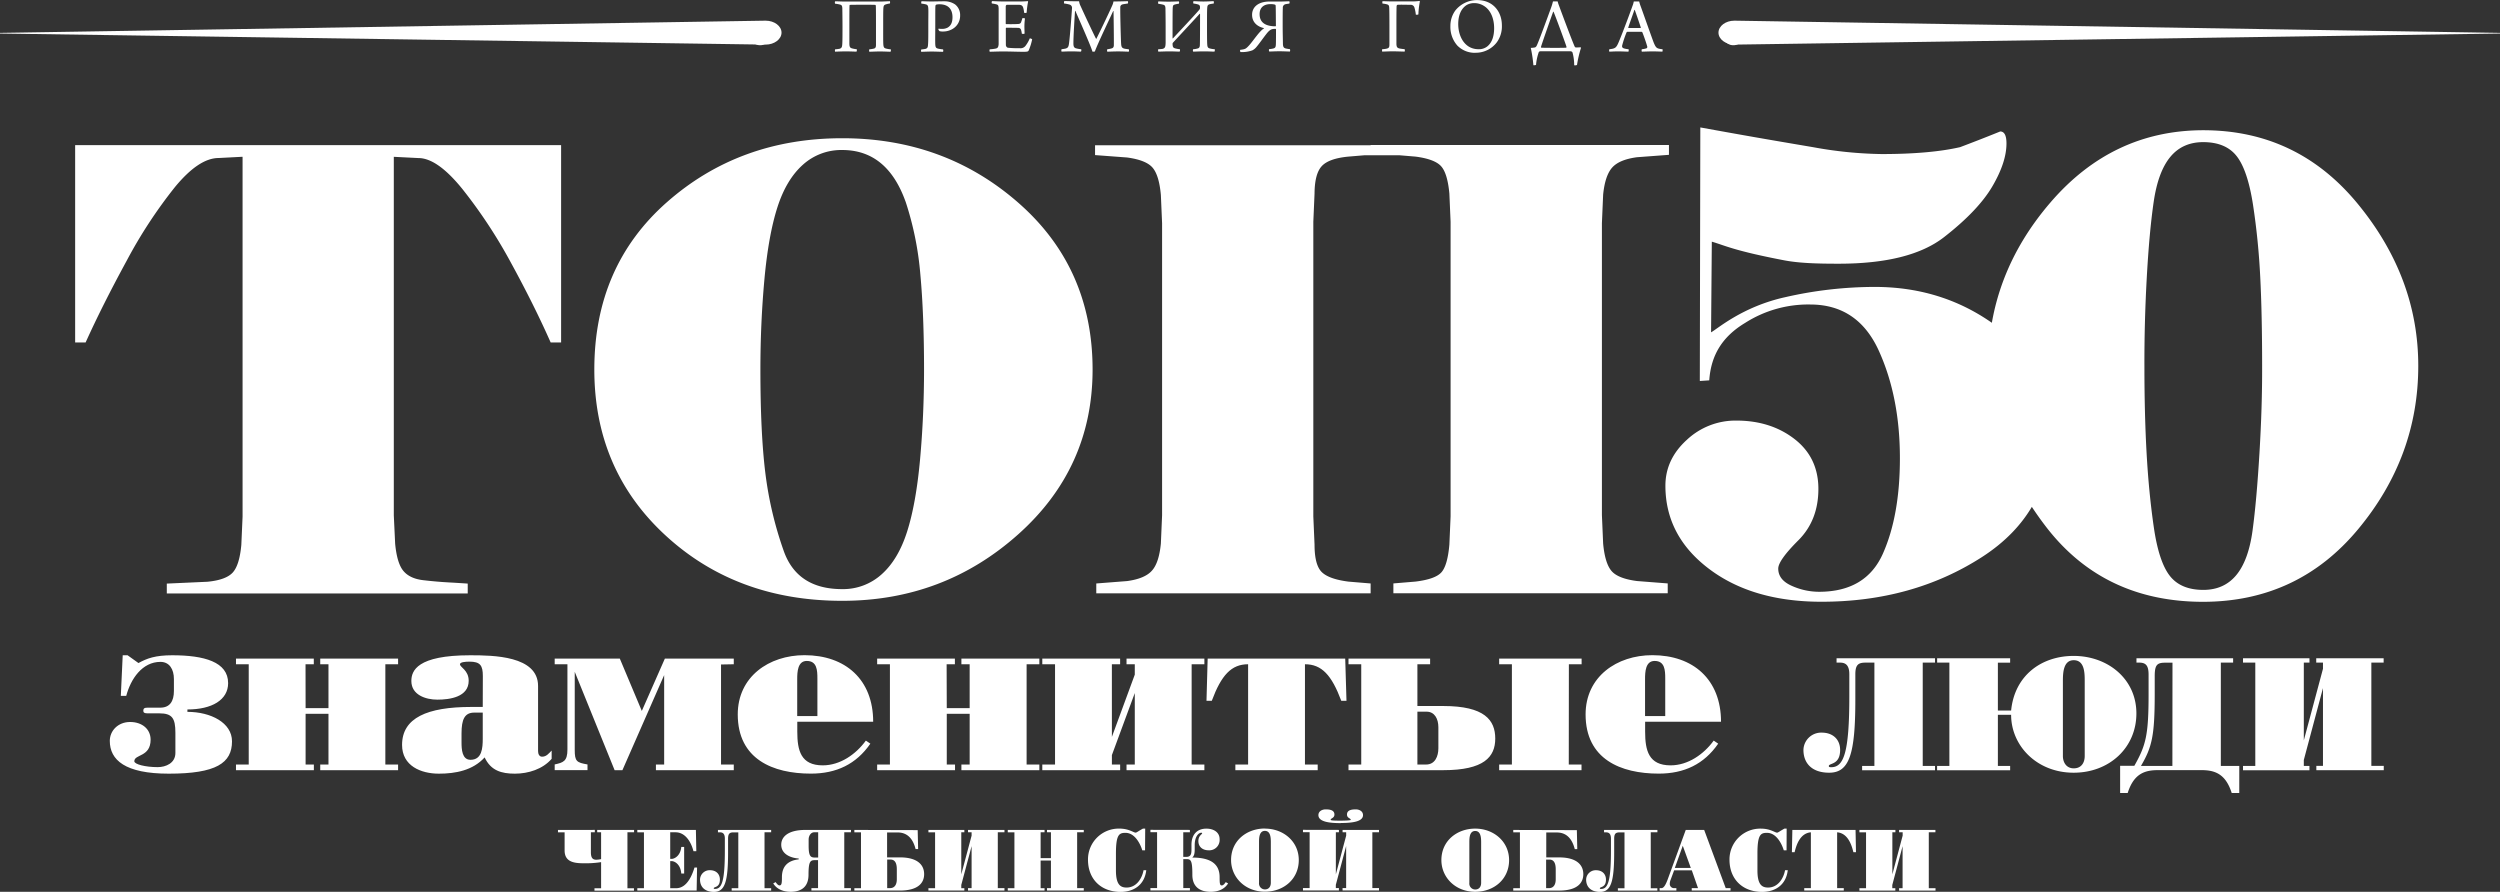 <?xml version="1.0" encoding="UTF-8"?> <svg xmlns="http://www.w3.org/2000/svg" viewBox="0 0 1043.92 372.39"><rect x="0" y="0" width="1043.92" height="372.39" fill="#333333" stroke="none"/> <defs> <style>.cls-1,.cls-2{fill:#fff;}.cls-2{fill-rule:evenodd;}</style> </defs> <title>Ресурс 1</title> <g id="Слой_2" data-name="Слой 2"> <g id="Слой_1-2" data-name="Слой 1"> <path class="cls-1" d="M378.14,84.22q-7.69-21.58-26.45-21.58a23.91,23.91,0,0,0-16.44,6.16Q328.31,75,324.59,86.65t-5.4,30.06q-1.67,18.36-1.67,37.63,0,26.46,2.06,43.15a153.72,153.72,0,0,0,7.7,32.62Q332.94,246,351.69,246a24,24,0,0,0,16.44-6.17q6.93-6.17,10.65-17.85t5.4-30.05q1.67-18.37,1.67-37.63,0-22.86-1.54-39.69a131.72,131.72,0,0,0-6.17-30.43m78.09,70.12q0,41.1-31.08,68.84t-73.46,27.74q-44.19,0-73.85-27.36t-29.67-69.22q0-43.16,30.31-69.87t73.21-26.71q42.88,0,73.71,27.1T456.23,154.34Zm116.1-93.75H696.9v4.1l-13.35,1q-7.45,1-10.4,4.37t-3.73,11.3l-.51,11.81v122l.51,11.82q.76,8.22,3.47,11.43t10.66,4.24l12.84,1v4.12H581.83v-4.12l9.25-.77q8.22-1,10.79-3.85t3.34-11.56l.51-11.81v-123l-.51-11.81q-.78-8.47-3.47-11.43t-10.66-4l-6.59-.55H569.67l-6.59.55q-8.22.78-11.17,4t-3,11.43l-.51,11.81v123l.51,11.81q0,8.47,3,11.43t11.17,4l9.25.77v4.12H457.77v-4.12l12.84-1q7.45-1,10.41-4.37c2-2.22,3.2-6,3.72-11.3l.51-11.82V93.2l-.51-11.81Q484,73.17,481.27,70t-10.66-4.24l-13.35-1v-4.1H572.33Zm372.26,92.25q0-21.74-.79-37.19a295.36,295.36,0,0,0-3-30Q938.57,71.14,934,65.25t-14-5.9q-8.64,0-13.74,6.16t-6.94,18.72q-1.83,12.57-2.88,31.42t-1,37.19q0,20.16.92,36.53t3,30.76q2.09,14.42,6.67,20.3t14,5.89q8.64,0,13.75-6.15t6.81-18.6q1.69-12.44,2.88-32.2T944.59,152.84Zm65.2,0q0,38-25.14,68.21T920,251.3q-41.62,0-65.72-31.43t-24.09-67q0-38,25.92-68.22T920,54.38q39.28,0,64.55,30.77T1009.79,152.84Zm-300,6.28L710,53.21c16.45,3,27.87,5,47.05,8.24a170.17,170.17,0,0,0,28.68,2.88q20.16,0,32.73-2.88,8.37-3.15,16.76-6.55c1.74,0,2.62,1.66,2.62,5q0,7.86-5.9,17.93T811.8,99q-14.26,11.13-44.12,11.12c-8.9,0-16.54-.23-22.78-1.44-20.79-4-24.32-6.06-30.1-7.77l-.31,37.86c2.51-1.3,12.92-10.65,30.8-14.64a168.17,168.17,0,0,1,37.58-4.32q29.05,0,51.32,16.76t22.26,43.73q0,33.78-28.94,52.37t-66.9,18.6q-28.82,0-47-13.75t-18.19-34.7q0-11,8.9-19.11A29.71,29.71,0,0,1,725,175.62q14.4,0,24.35,7.72t9.95,20.82q0,13.1-8.38,21.47t-8.38,11.79q0,4.71,5.63,7.2a27.91,27.91,0,0,0,11.39,2.49q19.63,0,26.71-16t7.07-39.8q0-25.4-8.77-44.78t-28.68-19.38a49,49,0,0,0-27.16,7.67c-9.66,5.81-14.28,13.6-15,24ZM31.38,60.59H234.3V143h-4.36q-6.94-15.67-16.57-33.27A209.18,209.18,0,0,0,193.2,79.08Q182.67,66,174.71,66l-10.27-.52V215.21L165,227q.77,8.22,3.47,11.43t8.35,3.85c3.76.43,7.19.73,10.27.9s5.82.34,8.22.51v4.12H69.65v-4.12l17-.77q7.71-.76,10.53-3.85t3.59-11.56l.52-11.81V65.46l-10,.52Q83,66,73,78.18A198.46,198.46,0,0,0,52.83,109q-10.14,18.63-17.08,34H31.38Z"></path> <path class="cls-1" d="M686.92,299V283.57c0-3.05.19-7.58,4-7.58,4.23,0,4.43,3.84,4.43,7.29V299Zm31.72,2.37c0-17.64-11.63-27.79-28.67-27.79-14.88,0-27.88,9-27.88,24.73,0,18.72,14.68,24.73,30.54,24.73,10.64,0,18.92-3.94,24.83-12.51l-1.87-1.28c-4.14,5.71-10.74,10.34-18,10.34-9.17,0-10.64-6.2-10.64-14.09v-4.13Zm-63.53-24h5.32V275H626v2.37h5.32v41.87H626v2.36h34.39v-2.36h-5.32Zm-63.25,19.8h3.84c3.35,0,4.92,3,4.92,6.5v8.77c0,3.35-1.38,6.8-5.12,6.8h-3.64Zm-28.77,22.07v2.36h39.6c16.95,0,21.68-5.51,21.68-13.2s-4.44-13.59-21.68-13.59H591.86V277.37h5.31V275H563.09v2.37h5.32v41.87ZM504.28,275l-.49,17.64H506c4-10.74,8.17-15.27,15.17-15.27v41.87h-5.32v2.36h34.38v-2.36h-5.32V277.37c7,0,11.14,4.53,15.17,15.27h2.17L561.72,275Zm-40,2.37h3.45V275H435.23v2.37h5.32v41.87h-5.32v2.36h32.51v-2.36h-3.45V315.3l9.56-25.91v29.85H470.4v2.36h32.51v-2.36h-5.32V277.37h5.32V275H470.4v2.37h3.45v4.33l-9.56,26Zm-69,0h3.45V275H366.27v2.37h5.33v41.87h-5.33v2.36h32.52v-2.36h-3.45V298.06h9.56v21.18h-3.45v2.36H434v-2.36h-5.32V277.37H434V275H401.45v2.37h3.45v18.32h-9.56ZM332.89,299V283.57c0-3.05.2-7.58,4-7.58,4.24,0,4.43,3.84,4.43,7.29V299Zm31.72,2.37c0-17.64-11.62-27.79-28.67-27.79-14.87,0-27.88,9-27.88,24.73,0,18.72,14.68,24.73,30.54,24.73,10.64,0,18.92-3.94,24.83-12.51l-1.87-1.28c-4.14,5.71-10.74,10.34-18,10.34-9.16,0-10.64-6.2-10.64-14.09v-4.13ZM306.4,275H277.63L268,296.87,258.81,275H231.62v2.37h5.32V313c0,4.93-1.77,5.42-5.32,6.21v2.36h13.7v-2.36c-4.54-.79-5.33-1.28-5.33-6.11V280.52l16.65,41.08h3.26l17.43-39.7v37.34h-3.44v2.36H306.4v-2.36h-5.32V277.47l5.32-.1ZM201.58,308.4c0,3.94-.29,8.87-5.12,8.87-3.54,0-3.74-4.43-3.74-7.29v-3.74c0-5.82,1.28-8.68,5.32-8.68h3.54Zm0-13.2h-4.82c-18.33,0-28.87,4.53-28.87,15.86,0,8.77,7.88,12,15.37,12,7,0,14.19-1.38,19.11-6.79,2.57,5.51,7,6.79,12.62,6.79s11.62-1.87,15.36-6.2v-3.45c-1.18,1.18-2.16,2.56-4,2.56-1.27,0-1.67-1.28-1.67-2.37V286.43c0-12.61-18.72-12.81-28.38-12.81-22.06,0-24.53,6.41-24.53,10.74,0,5.82,6,7.79,10.84,7.79,5.22,0,13.1-1.09,13.1-7.89,0-4.43-3.64-5.61-3.64-6.89,0-.89,2.17-1.09,3.94-1.09,4.53,0,5.61,1.58,5.61,6Zm-74-17.83h3.45V275H98.54v2.37h5.32v41.87H98.54v2.36h32.52v-2.36h-3.45V298.06h9.55v21.18h-3.44v2.36h32.51v-2.36h-5.32V277.37h5.32V275H133.72v2.37h3.44v18.32h-9.55Zm-76.34-3.75-.79,16.95h2.26c1.88-7.1,6.7-14.19,14.29-14.19,3.74,0,5.62,3.06,5.62,7.19v4.93c0,4.43-1.78,7-5.72,7H61.61c-1.28,0-1.77.3-1.77,1.29,0,.78.49,1.08,1.77,1.08h4.93c5.32,0,6.7,2,6.7,8.08v8.47c0,4.24-4,5.91-7.39,5.91-5.12,0-9.76-1.18-9.76-2.46,0-3,6.8-1.67,6.8-9,0-4.43-3.55-7.39-8.57-7.39s-8.47,3.65-8.47,7.89c0,8,6.4,13.69,24.63,13.69,19.8,0,26.4-4.43,26.4-13.5,0-7.78-8.87-12.31-18.62-12.31v-1c10.25,0,17-4,17-11,0-8.87-10-11.63-23.36-11.63-7,0-10.54,1.28-14.08,3.25l-4.54-3.25Z"></path> <path class="cls-1" d="M936.61,274.87v1.82h5.13v43.13h-5.13v1.82h27.74v-1.82H962v-2.49l8-30v32.46h-2.77v1.82h28.15v-1.82H990.2V276.69h5.13v-1.82H967.18v1.82H970v2.57l-8,29.9V276.69h2.36v-1.82Zm-29.49,44.95H894c4.59-7.83,5.74-12.55,5.74-30v-7.36c0-4.59.81-5.74,4.25-5.74h3.17Zm-15-44.95v1.82h1.22c2.9,0,3.84,1.49,3.84,5.07v8c0,17.13-1.08,21.39-5.94,30h-5.94v11.36h3.16c2.55-8.05,7.11-9.54,12.64-9.54h18.15c5.53,0,10.09,1.49,12.64,9.54h3.16V319.82h-7.7V276.69h5.13v-1.82Zm-30.72,9.45c0-3.37.2-8.64,4.52-8.64,4.52,0,4.59,5.27,4.59,8.64V315.7c0,2.71-1.35,5.14-4.59,5.14-3,0-4.52-2.43-4.52-5.14Zm-52.51-9.45v1.82H814v43.13h-5.13v1.82h30.5v-1.82h-5.12V298.49h5.53c0,12.9,10.73,24.17,26.12,24.17,14.78,0,26.19-10.33,26.19-24.77s-12-24-26.19-24c-13.3,0-24.64,8-26.12,22.81h-5.53v-20h5.12v-1.82Zm-42,0v1.82h1.48c2.3,0,3.85,1.08,3.85,4.86v9.25c0,23.62-2.36,29.56-7.56,29.56-.67,0-1-.07-1-.47,0-1.35,4.72-.34,4.72-6.75,0-4.12-2.76-7.22-7.69-7.22a7.41,7.41,0,0,0-7.63,7.22c0,5.6,3.58,9.52,10.73,9.52,8.44,0,10.94-7.7,10.94-30.51V281.62c0-3.85,1.08-4.93,4.18-4.93h3.78v43.13h-5.13v1.82H808v-1.82h-5.13V276.69H808v-1.82Z"></path> <path class="cls-1" d="M776.43,346.56v1h2.77v23.32h-2.77v1h15v-1h-1.27v-1.35l4.3-16.2v17.55H793v1h15.21v-1H805.4V347.54h2.77v-1H793v1h1.49v1.39l-4.3,16.16V347.54h1.27v-1Zm-28,0-.19,9.3h1.13c.84-3.57,2.52-7.95,6.79-8.32v23.32h-2.77v1H769.9v-1h-2.77V347.54c4.26.37,5.94,4.75,6.78,8.32H775l-.18-9.3Zm-2.38-.55h-.94c-2,1.1-2.63,1.68-3.07,1.68-.84,0-2.85-1.68-6.68-1.68A12.85,12.85,0,0,0,722.18,359c0,8.18,5.54,13.43,13.6,13.43,5.77,0,10.07-3.14,10.73-9.05h-1.13c-.66,3.58-3.06,7.23-7.08,7.23-2.55,0-4.45-1.17-4.45-7.16v-7c0-8,1.35-8.68,4-8.68,3.72,0,6.06,4.2,7,7.3h1.16Zm-42.14.55-7.51,20.58c-.59,1.57-1.46,3.72-2.63,3.72H693v1h7v-1h-1a1.74,1.74,0,0,1-1.75-1.9,4.56,4.56,0,0,1,.37-1.64l1.45-3.91h7.37l2.6,7.45h-2.63v1h16.2v-1h-2l-9-24.3Zm2.12,15.87h-6.68l3.32-9.27Zm-36.23-15.87v1h.8c1.24,0,2.08.59,2.08,2.63v5c0,12.77-1.27,16-4.08,16-.37,0-.55,0-.55-.26,0-.73,2.55-.18,2.55-3.64,0-2.23-1.49-3.91-4.16-3.91a4,4,0,0,0-4.12,3.91c0,3,1.93,5.14,5.8,5.14,4.56,0,5.91-4.16,5.91-16.49v-5.69c0-2.08.59-2.67,2.26-2.67h2.05v23.32h-2.77v1h16.49v-1H689.3V347.54h2.78v-1Zm-24.19,12.37H647c1.6,0,2.62,1.13,2.62,4.05v4.23c0,1.68-.58,3.65-2.84,3.65h-1.17Zm-13.72-12.37v1h2.78v23.32h-2.78v1H651c7.84,0,10.14-3.35,10.14-6.86s-2.33-7-10.18-7h-5.29v-10.4h4.42c4.26,0,6.45,2.92,7.48,6.94h1.05l-.18-7.92ZM616,346c-7.52,0-14.12,5-14.12,13.17,0,7.08,5.72,13.21,14.12,13.21,8,0,14.15-5.4,14.15-13.21S623.67,346,616,346Zm-2.45,5.66c0-1.83.11-4.67,2.45-4.67s2.48,2.84,2.48,4.67v17c0,1.46-.73,2.77-2.48,2.77a2.48,2.48,0,0,1-2.45-2.77Zm-53.7-8c4.88,0,9.3-.58,9.3-3.28,0-1.68-1.61-2.41-3-2.41-1.61,0-3.69.22-3.69,2.15,0,1.57,1.57,1.5,1.57,2.23,0,.25-2.48.33-4.19.33s-4.2,0-4.2-.33c0-.73,1.57-.69,1.57-2.23,0-1.93-2.08-2.15-3.69-2.15-1.38,0-3,.73-3,2.41C550.55,343.13,555,343.71,559.86,343.71Zm-15.77,2.85v1h2.78v23.32h-2.78v1h15v-1h-1.28v-1.35l4.31-16.2v17.55h-1.5v1h15.22v-1h-2.78V347.54h2.78v-1H560.62v1h1.5v1.39l-4.31,16.16V347.54h1.28v-1Zm-15.9-.55c-7.52,0-14.12,5-14.12,13.17,0,7.08,5.73,13.21,14.12,13.21,8,0,14.15-5.4,14.15-13.21S535.85,346,528.19,346Zm-2.45,5.66c0-1.83.11-4.67,2.45-4.67s2.48,2.84,2.48,4.67v17c0,1.46-.73,2.77-2.48,2.77a2.49,2.49,0,0,1-2.45-2.77Zm-45.35-5.11v1h2.78v23.32h-2.78v1h16.49v-1h-2.77V358.74h1.28c1.89,0,2.51.48,2.51,6.57,0,4.82,2.92,7.08,7.63,7.08,3.65,0,6-1.42,7.3-3.5l-1-.55c-.51.8-1.09,1.39-1.64,1.39-.8,0-.91-.73-.91-3.47,0-6.09-4.6-8.17-11.46-8.17.8-.59,1.06-1.64,1.06-3.43v-1.75c0-3.58,1.61-5.18,2.74-5.18.29,0,.36.07.36.25,0,.4-1.57,1-1.57,3.18,0,2.44,1.72,3.9,4.34,3.9a4.32,4.32,0,0,0,4.53-4.67c0-2.88-2.52-4.38-5.51-4.38-3.83,0-6.24,2.37-6.24,6.79v2c0,1.82-.29,3-2.12,3h-1.31V347.54h2.77v-1ZM478.2,346h-.95c-2,1.1-2.62,1.68-3.06,1.68-.84,0-2.85-1.68-6.68-1.68A12.85,12.85,0,0,0,454.31,359c0,8.18,5.54,13.43,13.6,13.43,5.77,0,10.07-3.14,10.73-9.05h-1.13c-.66,3.58-3.06,7.23-7.08,7.23-2.55,0-4.45-1.17-4.45-7.16v-7c0-8,1.35-8.68,4-8.68,3.72,0,6.06,4.2,7,7.3h1.16Zm-57.39.55v1h2.78v23.32h-2.78v1h15.36v-1h-1.64V359.33h4.31v11.53h-1.65v1h15.36v-1h-2.77V347.54h2.77v-1H437.19v1h1.65v10.8h-4.31v-10.8h1.64v-1Zm-33.13,0v1h2.78v23.32h-2.78v1h15v-1H401.4v-1.35l4.31-16.2v17.55h-1.5v1h15.22v-1h-2.78V347.54h2.78v-1H404.21v1h1.5v1.39l-4.31,16.16V347.54h1.28v-1Zm-17.22,12.37h1.39c1.61,0,2.63,1.13,2.63,4.05v4.23c0,1.68-.59,3.65-2.85,3.65h-1.17Zm-13.71-12.37v1h2.77v23.32h-2.77v1h19c7.84,0,10.14-3.35,10.14-6.86s-2.33-7-10.18-7h-5.29v-10.4h4.42c4.27,0,6.46,2.92,7.48,6.94h1.06l-.19-7.92Zm-1.39,0h-19c-7.48,0-10.14,3-10.14,6.16,0,4,4,5.55,7.29,5.77v.36c-4.63.51-7,3-7,7.41,0,2.37-.08,3.47-1,3.47-.58,0-1.13-.66-1.64-1.39l-1,.55c1.28,2.08,3.65,3.5,7.3,3.5,4.71,0,7.44-2.3,7.44-7.11,0-5.7.81-6.1,2.7-6.1h1.28v11.68h-2.77v1h16.49v-1h-2.77V347.54h2.77Zm-13.72,11.53h-1.39c-1.71,0-2.59-.48-2.59-4.85v-2.7c0-1.46.88-3,2.34-3h1.64Zm-41.85-11.53v1h.81c1.24,0,2.07.59,2.07,2.63v5c0,12.77-1.27,16-4.08,16-.37,0-.55,0-.55-.26,0-.73,2.56-.18,2.56-3.64,0-2.23-1.5-3.91-4.16-3.91a4,4,0,0,0-4.13,3.91c0,3,1.94,5.14,5.8,5.14,4.56,0,5.91-4.16,5.91-16.49v-5.69c0-2.08.59-2.67,2.27-2.67h2v23.32h-2.77v1h16.49v-1h-2.77V347.54h2.77v-1Zm-33.67,0v1h2.77v23.32h-2.77v1h24.77l.18-9.63H290c-2,6.6-4.89,8.65-7.66,8.65h-2.48V359.58h.62c1.13,0,3.68,1.21,4,5.18h1.2V353.64h-1.2c-.33,3.75-2.88,5-4,5h-.62V347.54h2.22c4,0,6.46,3.87,7.48,7.88h1.2l-.18-8.86Zm-33.13,0v1h2.77v7.56c0,4.7,3.72,5.36,7.88,5.36A41.5,41.5,0,0,0,251,360v10.91h-2.77v1h16.49v-1H262V347.54h2.77v-1H249.37v1H251v11.2a11,11,0,0,1-2,.26c-1.5,0-2.26-.77-2.26-3.1v-8.36h1.64v-1Z"></path> <path class="cls-1" d="M723.87,11.25a3.92,3.92,0,0,0-2.64,1.05A3.63,3.63,0,0,0,720,15a3.91,3.91,0,0,0,1.05,2.88,4,4,0,0,0,2.61,1,3.85,3.85,0,0,0,2.85-1.05,4,4,0,0,0,1-2.74,3.72,3.72,0,0,0-1.08-2.92,4,4,0,0,0-2.61-.91m-41.2-7.13c.54,1.46,1.83,5.21,2.51,7.3a.19.19,0,0,1-.1.27c-.34,0-1.46,0-2.27,0-1.29,0-2.38,0-2.71,0-.11,0-.14-.1-.14-.23.58-1.79,2-5.61,2.54-7.29C682.54,4.09,682.64,4.12,682.67,4.12Zm-10.6,16.44a1.22,1.22,0,0,0,0,1c.64,0,1.69-.11,3.62-.11s3.63.11,4.34.11a1.68,1.68,0,0,0,.07-1,11.45,11.45,0,0,1-1.63-.27c-1.05-.27-1.12-.64-1.08-1.22a40.61,40.61,0,0,1,1.83-5.48c0-.11.2-.31.33-.31h6a.54.54,0,0,1,.31.24c.61,1.52,1.62,4.37,2,5.82a.63.63,0,0,1-.37.85,10.45,10.45,0,0,1-1.87.37,1.41,1.41,0,0,0,0,1c.71,0,2.77-.11,4.43-.11s3.26.07,4.14.11c.1-.14.2-.88.06-1-2.43-.3-2.67-.47-3.65-2.74C689.48,15,685.72,4.29,685,2.37c-.24-.64-.4-1.25-.54-1.76-.1,0-.44,0-1.12,0s-1,0-1.12,0a10,10,0,0,1-.57,1.93c-.75,2.16-3.93,10.77-5.66,14.87C674.91,20,674.51,20.26,672.07,20.56ZM648.72,4.91c.65,1.45,5.29,14,5.39,14.64,0,.13,0,.37-.14.37-1.66.1-8.84.07-10.3,0a.26.26,0,0,1-.2-.34C643.91,18,648,6.36,648.55,4.91A.14.14,0,0,1,648.72,4.91ZM639.2,20a52.91,52.91,0,0,1,1.09,7.22c.1.07,1.05,0,1.11-.14a21.32,21.32,0,0,1,1.16-5.35.84.84,0,0,1,.61-.31h12.67a.92.92,0,0,1,.78.48,19.87,19.87,0,0,1,.71,5.35,1.78,1.78,0,0,0,1.18-.13A47.46,47.46,0,0,1,660.17,20a.34.34,0,0,0-.13-.24c-.44,0-1.39.07-2,.07a.7.7,0,0,1-.51-.4c-1-2.17-5.15-13.29-6.54-17.08a13.5,13.5,0,0,1-.57-1.76c-.14,0-.48,0-.95,0s-.78,0-1,0a22.17,22.17,0,0,1-.75,2.51c-1.89,5.24-5.42,14.84-6.06,16a1.41,1.41,0,0,1-.68.7A12.16,12.16,0,0,1,639.2,20Zm-21.75.54a7.58,7.58,0,0,1-4.24-1.15c-3-1.93-4.3-5.79-4.3-9.35s1.15-6.5,3.63-8a6.17,6.17,0,0,1,3.05-.74A7.54,7.54,0,0,1,620,2.71c2.68,1.86,3.9,5.39,3.9,9.05,0,3.11-.75,5.92-2.85,7.62A5.7,5.7,0,0,1,617.45,20.56Zm-1.29,1.49a11,11,0,0,0,8.91-4.43,11.31,11.31,0,0,0,2.07-7c0-5.52-3.49-10.57-10.4-10.57a11.65,11.65,0,0,0-9,4.3,10.89,10.89,0,0,0-2.1,6.54A11.73,11.73,0,0,0,608.51,19,10.18,10.18,0,0,0,616.16,22.05Zm-39-1.49a2,2,0,0,0,0,1c1.19,0,2.64-.11,4.37-.11s3.9.11,5,.11a1.41,1.41,0,0,0,0-1c-.92-.1-1.56-.17-2.17-.3-1-.24-1.19-.71-1.26-1.8,0-1.86,0-5.08,0-7.65,0-2.37,0-6.2.07-8.17,0-.2.13-.57.37-.61,1-.1,4.27,0,5.49,0a1.56,1.56,0,0,1,1.59,1.15,14.68,14.68,0,0,1,.58,2.95,1.49,1.49,0,0,0,1.08-.1,33,33,0,0,1,.61-5.35c0-.1-.1-.27-.2-.27a20.07,20.07,0,0,1-3.22.2h-8c-1.8,0-3.49-.1-4.17-.1a1.54,1.54,0,0,0,0,1,11.53,11.53,0,0,1,1.93.34c.74.27.84.57.88,1.69s.07,3.56.07,7.28c0,4.07,0,6.51,0,7.73s-.23,1.56-1.18,1.79A11.45,11.45,0,0,1,577.13,20.56ZM532.38,1.93a.58.58,0,0,1,.3.47c.07,1.32.07,6.08.1,8.37a.23.23,0,0,1-.17.21c-2.77,0-6.64-.68-6.64-5.07,0-2.66,1.66-4.18,4.48-4.18A6.54,6.54,0,0,1,532.38,1.93Zm6-.44a1.06,1.06,0,0,0,0-.95c-.78,0-2.65.1-3.66.1-1.87,0-3.19,0-4.61,0-4.64,0-7.28,2.26-7.28,5.54s2.4,5,4.91,5.54c.07.07.07.17,0,.2-1.79,1-4.33,5-6.13,7-1.46,1.59-1.69,1.63-3.76,1.9-.1.1,0,.84.14.91A12.53,12.53,0,0,0,523,21a5.59,5.59,0,0,0,1.66-1.39c1.26-1.49,2.75-3.66,4-5.25.94-1.26,1.86-2.14,2.88-2.24a5.56,5.56,0,0,1,1.11-.07c.07,0,.17.14.17.21,0,1.83,0,5.15-.06,6.33s-.31,1.43-1.06,1.66a10.63,10.63,0,0,1-1.76.27,1.15,1.15,0,0,0,.07,1c.71,0,2.44-.11,4.27-.11,1.52,0,3.62.11,4.34.11a1.26,1.26,0,0,0,0-1,12.51,12.51,0,0,1-1.69-.27c-.82-.2-1.16-.57-1.22-1.86,0-.78-.11-5.18-.11-7,0-3.49,0-7,.07-8.06a1.45,1.45,0,0,1,1.19-1.59C537.36,1.63,537.8,1.59,538.41,1.49ZM483.66,20.56a1.67,1.67,0,0,0,0,1c.78,0,3-.11,4.57-.11s2.78.07,4.34.11a1.11,1.11,0,0,0,.1-1,12.07,12.07,0,0,1-2-.37c-.88-.24-1-.71-1.05-1.86a.78.78,0,0,1,.27-.61c.28-.34,10.74-11.55,11-11.93.07-.13.21,0,.21.11,0,2.13,0,11.55-.07,12.73,0,.88-.2,1.36-.75,1.56a8.59,8.59,0,0,1-2.06.37,1.22,1.22,0,0,0,0,1c.88,0,2.54-.11,4.37-.11,2.47,0,3.56.11,4.5.11.17-.07.24-.85.14-1a10.54,10.54,0,0,1-2.2-.37c-.65-.2-.85-.61-.92-1.56-.1-1.22-.1-5-.1-7.89,0-4,0-6,.07-7.15s.17-1.52.91-1.79a10.76,10.76,0,0,1,1.8-.31,1.56,1.56,0,0,0,0-1c-.71,0-2.57.14-4.27.14s-3.45-.14-4.16-.14a1.15,1.15,0,0,0,0,1,8.77,8.77,0,0,1,2,.4,1,1,0,0,1,.71,1.05,2.51,2.51,0,0,1,0,.55,2.2,2.2,0,0,1-.17.44C499.51,5.69,490.7,15,489.82,16c-.07.06-.17.06-.2,0,0-3.35,0-11.45.07-12.6s.23-1.32.91-1.52a13.38,13.38,0,0,1,1.66-.34,1.16,1.16,0,0,0,0-.95c-1,0-2.34.1-4.24.1-2.27,0-3.39-.1-4.34-.1a1.35,1.35,0,0,0,0,1,13.38,13.38,0,0,1,2.13.4c.65.21.78.58.85,1.46,0,.58.07,4.3.07,7.59,0,2.95,0,5.79,0,6.94-.07,1.56-.21,2.1-1.19,2.41A13.11,13.11,0,0,1,483.66,20.56Zm-39.3-19.1a14.32,14.32,0,0,1,2.33.47,1.42,1.42,0,0,1,.95,1.49c-.2,3.15-.88,11.89-1.22,14.47-.2,1.66-.44,2.1-1.49,2.4-.44.1-1,.17-1.66.27a1.46,1.46,0,0,0,0,1c.58,0,2.24-.11,4.1-.11s3.35.11,4,.11a1.12,1.12,0,0,0,.1-1,12.51,12.51,0,0,1-2.13-.37c-1-.27-1.12-1-1.12-2.2,0-2.81.47-10.37.67-13.35,0-.1.11-.13.17-.07,1.19,2.82,6.27,14.13,7.12,17a3.18,3.18,0,0,0,1-.07c1.15-3.25,6.71-14.77,7.62-16.84.07-.07.14-.07.17,0,.07,3.05.17,11.86.14,14.09,0,.72-.17,1.26-.92,1.46a13.37,13.37,0,0,1-1.83.37,1.46,1.46,0,0,0,0,1c.89,0,2.65-.11,4.51-.11,2.07,0,3.66.11,4.47.11a1.27,1.27,0,0,0,0-1c-.82-.1-1.39-.17-1.87-.27-1-.27-1.22-.74-1.32-1.93C468,16,467.73,5.29,467.8,3.18a1.2,1.2,0,0,1,.95-1.35c.51-.14,1.15-.2,2.2-.37.13-.14.13-.88,0-.95-1.46,0-2.68.1-6,.1a6.36,6.36,0,0,1-.57,1.8c-1.46,3.35-6,12.73-6.58,13.78a.08.08,0,0,1-.13,0c-.54-1-4.47-9.28-6.44-13.65a6.11,6.11,0,0,1-.64-2c-3.46,0-5-.1-6.17-.1C444.29.58,444.22,1.36,444.36,1.46Zm-30.16,0a11.88,11.88,0,0,1,1.8.34c.81.21.94.51,1,1.73,0,.61,0,3.62,0,6.71,0,3.83,0,7.55,0,8.2-.1,1.18-.34,1.62-1.15,1.83a19.09,19.09,0,0,1-2.57.33,1.21,1.21,0,0,0,0,1c1.39,0,3.08-.11,5.35-.11,3.53,0,6,.14,8.81.14,1.69,0,1.9-.17,2.1-.54A23.57,23.57,0,0,0,431,16.4a1.87,1.87,0,0,0-1-.38,13.61,13.61,0,0,1-1.69,3,2.62,2.62,0,0,1-2.51,1.11,41.76,41.76,0,0,1-5-.2,1.3,1.3,0,0,1-.78-1.29C420,17,420,13.42,420,11.86c0-.1.1-.27.17-.27,1.25,0,4.06,0,5.08.06a1.17,1.17,0,0,1,1.15,1,6.51,6.51,0,0,1,.27,1.39,1.42,1.42,0,0,0,1.16,0c0-.85-.07-1.83-.07-3.08A24.68,24.68,0,0,1,428,7.72a1.55,1.55,0,0,0-1.11-.1A8.7,8.7,0,0,1,426.46,9a1.18,1.18,0,0,1-1.15,1c-1.22.11-3.83.11-5.18.07-.1,0-.17-.13-.17-.24,0-1.52,0-5.28,0-7.18A.8.8,0,0,1,420.4,2c.44,0,4.54,0,5.18,0,1.12.1,1.43.47,1.7,1.29a12.43,12.43,0,0,1,.37,2.06,1.48,1.48,0,0,0,1.05-.06,34.41,34.41,0,0,1,.61-4.65s-.1-.13-.14-.17a35.44,35.44,0,0,1-3.76.14h-6.67c-1.9,0-3.66-.14-4.51-.14C414.1.64,414,1.29,414.2,1.42ZM392.31,13a4.86,4.86,0,0,0,1.46.16,7.73,7.73,0,0,0,3.56-.84,6.37,6.37,0,0,0,3.59-5.9,5.6,5.6,0,0,0-2.1-4.57A7.76,7.76,0,0,0,394.31.54c-2,0-3.45.07-5.49.07-1.59,0-3.45-.1-4-.1a1.23,1.23,0,0,0-.07,1,12.24,12.24,0,0,1,1.66.27c.95.2,1.15.61,1.22,1.79s0,3.36,0,7.25c0,3.66,0,6.44-.1,7.59-.07,1.36-.24,1.73-1.05,2-.41.1-1.09.17-1.8.27a1.31,1.31,0,0,0,0,.95c.78,0,2.88-.11,4.44-.11,1.32,0,3.69.11,4.67.11a1.4,1.4,0,0,0,0-1,18.88,18.88,0,0,1-2-.3c-.95-.24-1.15-.51-1.25-1.73-.07-1.73,0-4.3,0-8.16,0-5.49,0-7.25.07-8a.75.75,0,0,1,.27-.48,4.92,4.92,0,0,1,1.43-.17c3.86,0,5.42,2.27,5.42,5.39,0,1.93-.51,3.49-2.07,4.37a4.92,4.92,0,0,1-2.37.51,6.74,6.74,0,0,1-1.32-.1.36.36,0,0,0-.14.3A1.89,1.89,0,0,0,392.31,13Zm-43.6,7.62a1.56,1.56,0,0,0,0,.95c.71,0,2.31-.11,4.51-.11,1.76,0,3.08.07,4.4.11a1.26,1.26,0,0,0,.14-1,13,13,0,0,1-2-.37c-.88-.24-1.05-.74-1.09-1.9,0-.74,0-5.08,0-7.28,0-2.91,0-8,.07-8.77,0,0,.07-.21.13-.21.61-.06,9.83-.1,10.57,0,.11,0,.24.17.27.3.07.85.07,5.73.07,8.71,0,2.3,0,7,0,7.66,0,.91-.17,1.35-.78,1.56a12.45,12.45,0,0,1-2,.33,1.41,1.41,0,0,0,0,1c1,0,2.71-.11,4.3-.11,2.07,0,3.62.11,4.57.11a1.62,1.62,0,0,0,.1-1,10.06,10.06,0,0,1-2.16-.37c-.65-.2-.85-.57-.95-1.52-.1-1.15-.07-4.88-.07-7.83,0-4,0-6.16.07-7.28s.2-1.49,1-1.76a9.23,9.23,0,0,1,1.73-.38,1.54,1.54,0,0,0,0-.95c-.92,0-2.71.14-4.24.14H353.08c-1.66,0-3.15-.1-4.37-.1a1.29,1.29,0,0,0,0,1,13.25,13.25,0,0,1,2.1.37c.72.2.85.58.92,1.49,0,.61.07,4.27.07,7.55,0,3,0,5.8-.07,7-.07,1.56-.17,2.1-1.15,2.41A17.91,17.91,0,0,1,348.71,20.6Zm-31.27-9.35a4,4,0,0,0-2.65,1.05A3.61,3.61,0,0,0,313.61,15a3.91,3.91,0,0,0,1.05,2.88,4,4,0,0,0,2.61,1,3.83,3.83,0,0,0,2.84-1.05,3.94,3.94,0,0,0,1-2.74A3.74,3.74,0,0,0,320,12.16,3.93,3.93,0,0,0,317.44,11.25Z"></path> <path class="cls-2" d="M319.62,8.63h.09c3.66,0,6.63,2.26,6.63,5s-3,5-6.63,5h-.09v0L0,14v-.27Z"></path> <path class="cls-2" d="M724.3,8.63h-.09c-3.66,0-6.63,2.26-6.63,5s3,5,6.63,5h.09v0L1043.92,14v-.27Z"></path> </g> </g> </svg> 